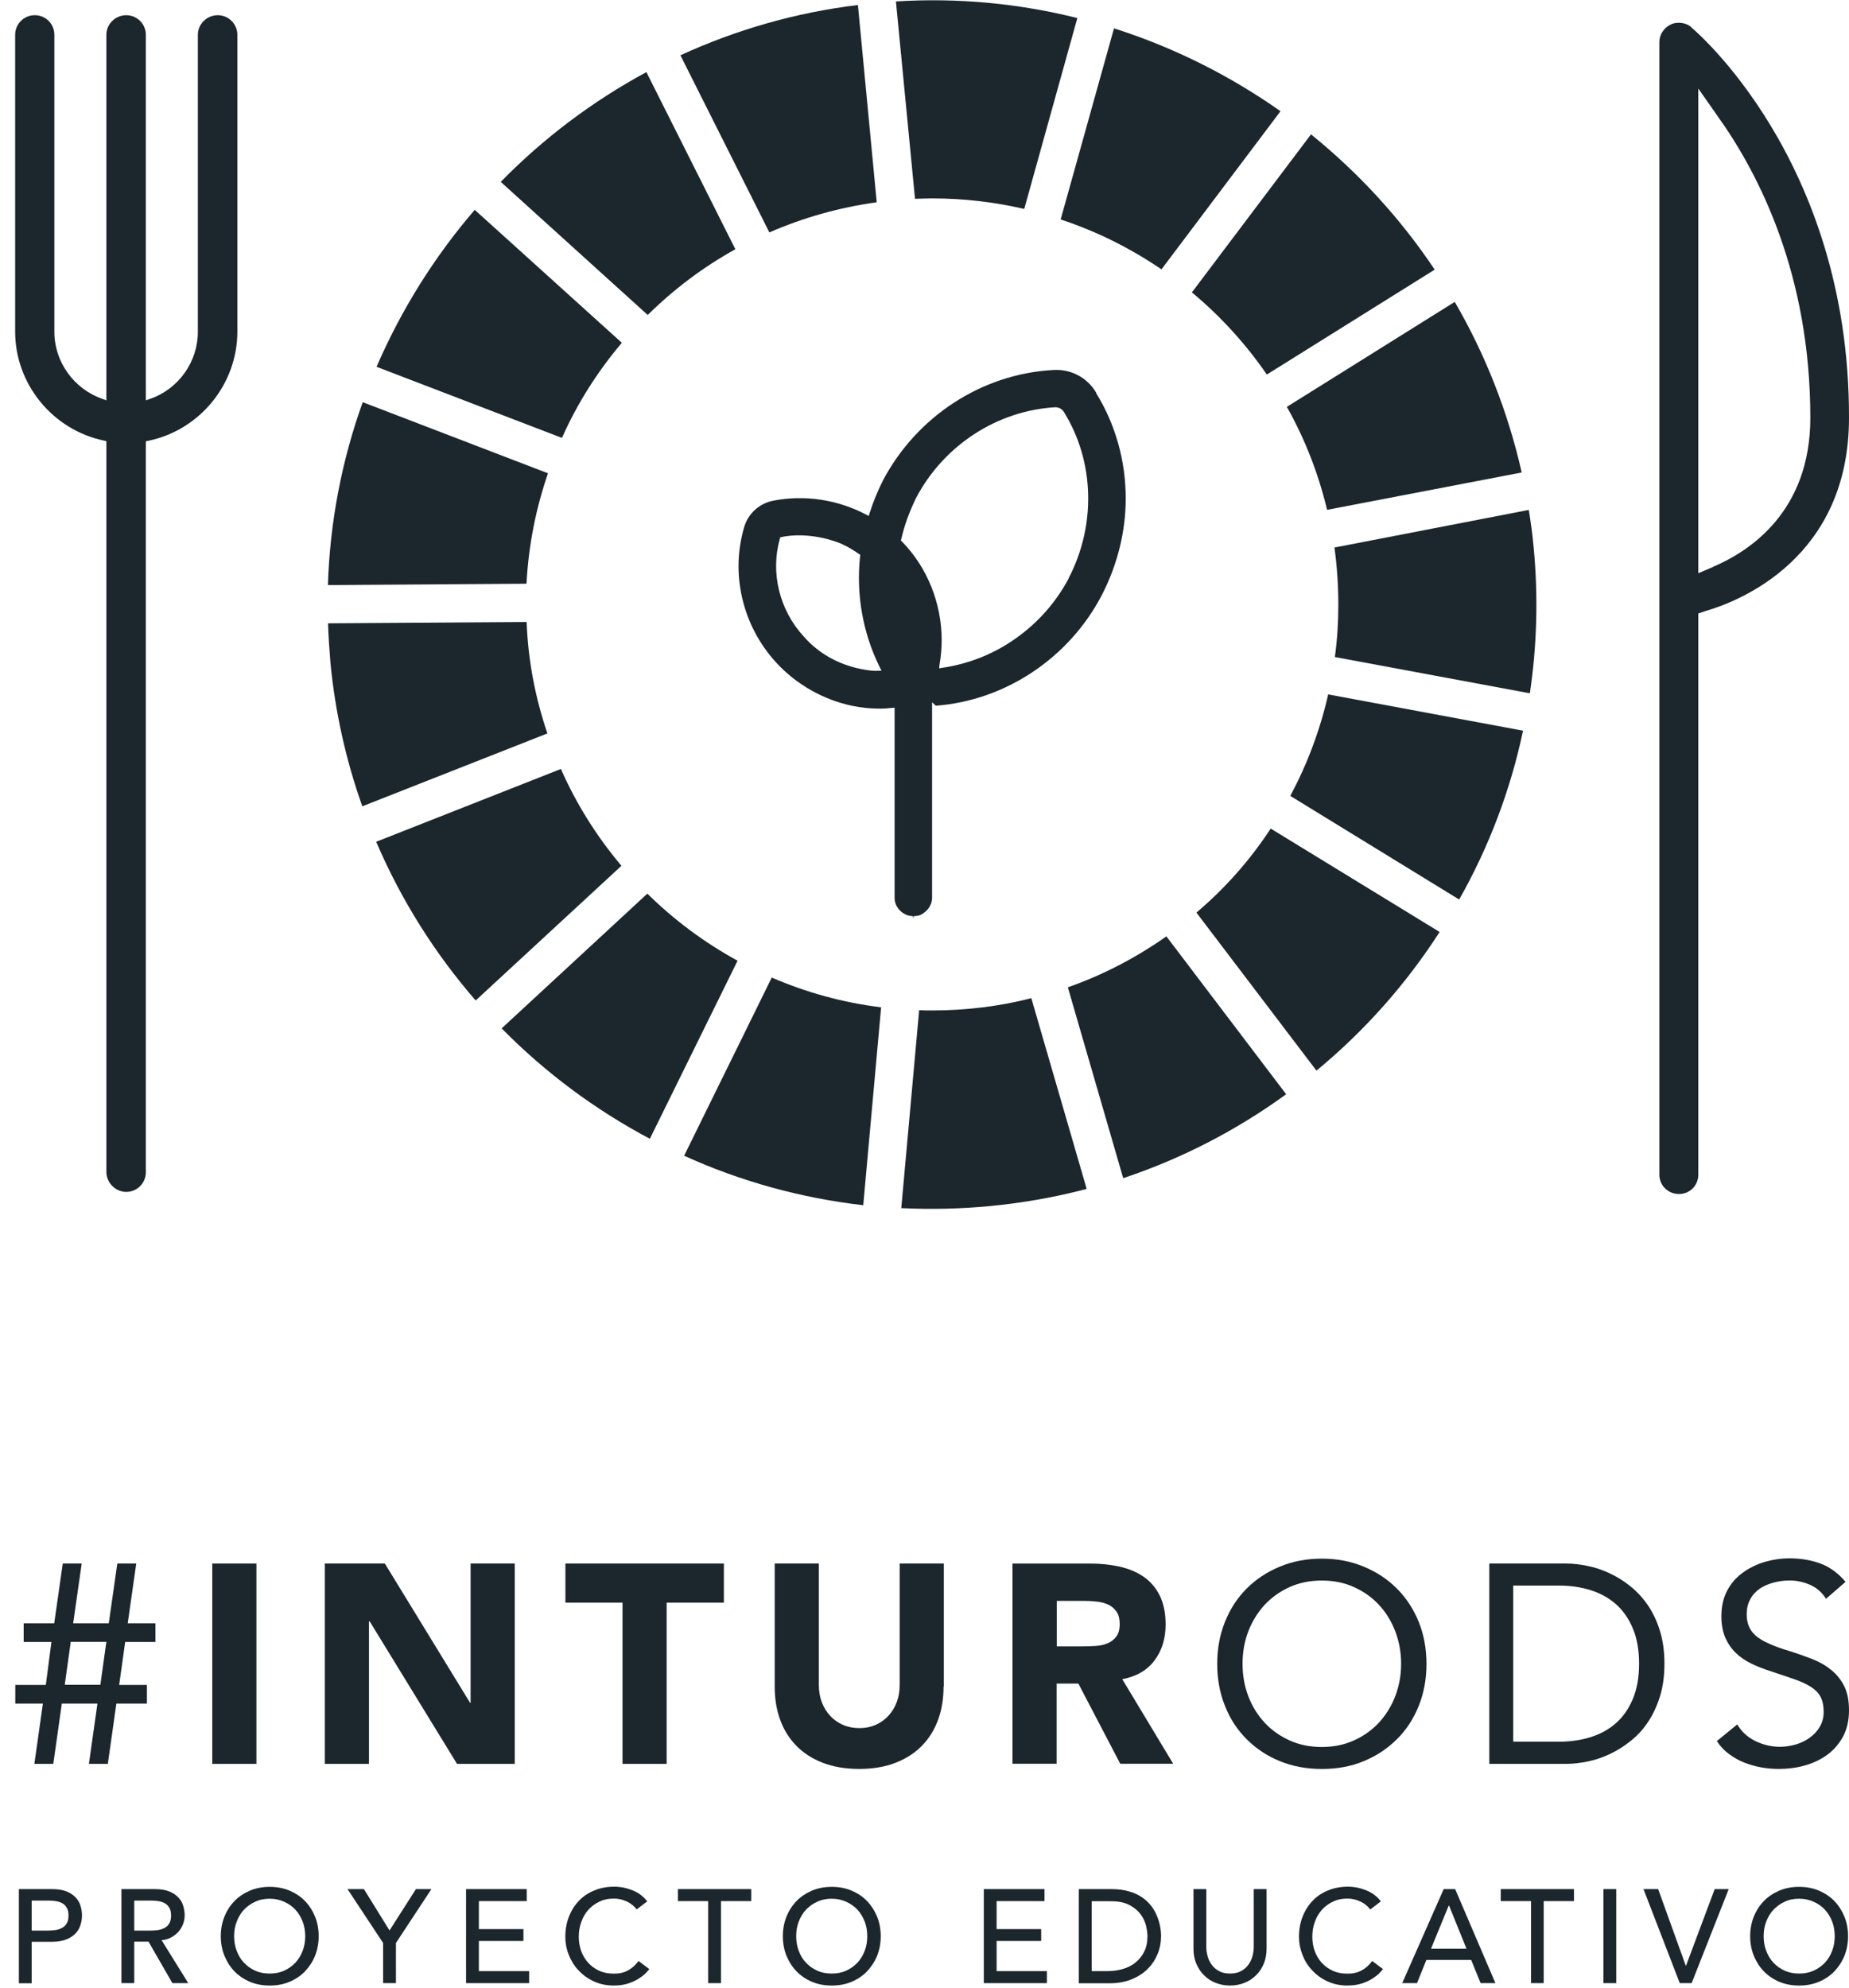<?xml version="1.0" encoding="UTF-8"?> <svg xmlns="http://www.w3.org/2000/svg" width="93" height="100" viewBox="0 0 93 100" fill="none"><path d="M11.938 1.75V16.689C11.938 19.319 10.053 21.633 7.463 22.17L7.336 22.197V59.005C7.309 59.535 6.88 59.951 6.35 59.951C5.82 59.951 5.364 59.508 5.35 58.965V22.19L5.236 22.163C2.633 21.62 0.762 19.305 0.762 16.682V1.75C0.762 1.206 1.205 0.764 1.748 0.764C2.291 0.764 2.734 1.193 2.734 1.75V16.689C2.734 18.192 3.707 19.56 5.149 20.063L5.35 20.137V1.75C5.35 1.206 5.806 0.764 6.35 0.764C6.893 0.764 7.336 1.206 7.336 1.75V20.137L7.55 20.063C8.993 19.56 9.952 18.192 9.952 16.689V1.75C9.952 1.206 10.408 0.764 10.952 0.764C11.495 0.764 11.938 1.206 11.938 1.75Z" fill="#1B272C"></path><path d="M85.064 1.375V1.361C84.89 1.22 84.675 1.146 84.447 1.146C84.279 1.146 84.145 1.173 84.031 1.234C83.689 1.401 83.461 1.737 83.461 2.119V59.086C83.461 59.629 83.904 60.058 84.447 60.058C84.99 60.058 85.42 59.629 85.42 59.086V30.857L85.795 30.73C87.493 30.24 93 28.067 93 21.023C93.027 7.996 85.138 1.435 85.064 1.375ZM86.164 28.516L85.42 28.831V4.454L86.392 5.842C88.519 8.814 91.055 13.865 91.055 21.016C91.055 25.746 87.982 27.738 86.164 28.509" fill="#1B272C"></path><path d="M55.132 19.759V19.746C54.682 18.988 53.857 18.545 52.952 18.612C49.376 18.813 46.103 20.947 44.399 24.187C44.137 24.717 43.922 25.233 43.748 25.783L43.694 25.951L43.553 25.877C42.105 25.119 40.441 24.878 38.878 25.186C38.194 25.327 37.637 25.823 37.436 26.494C36.731 28.849 37.335 31.452 39.019 33.303C40.032 34.417 41.414 35.208 42.903 35.51C43.332 35.597 43.795 35.644 44.298 35.644C44.466 35.644 44.64 35.631 44.801 35.611L44.996 35.597V45.157C44.996 45.479 45.163 45.76 45.438 45.935C45.573 46.022 45.727 46.076 45.868 46.076L45.922 46.089L45.942 46.223L45.955 46.089L45.989 46.076H46.009C46.176 46.076 46.317 46.029 46.438 45.935C46.713 45.76 46.881 45.459 46.881 45.157V35.322L47.069 35.497C50.564 35.235 53.764 33.102 55.414 29.942C56.205 28.413 56.621 26.729 56.621 25.079C56.621 23.174 56.105 21.342 55.125 19.759M44.124 33.746C43.869 33.746 43.607 33.712 43.285 33.645C42.172 33.424 41.152 32.854 40.427 32.015C39.206 30.694 38.744 28.815 39.22 27.111L39.24 27.031L39.314 27.011C40.226 26.823 41.38 26.957 42.339 27.36C42.702 27.527 42.963 27.702 43.205 27.863L43.272 27.91L43.258 27.997C43.057 29.909 43.399 31.834 44.238 33.538L44.338 33.739H44.117L44.124 33.746ZM53.757 29.084C53.119 30.291 52.207 31.318 51.12 32.089C50.04 32.867 48.766 33.384 47.424 33.585L47.236 33.618L47.256 33.431C47.33 33.001 47.364 32.592 47.364 32.196C47.364 30.352 46.639 28.534 45.365 27.239L45.311 27.185L45.331 27.118C45.486 26.427 45.74 25.743 46.069 25.059C47.458 22.409 50.141 20.658 53.072 20.484C53.274 20.484 53.435 20.584 53.522 20.739C55.051 23.214 55.139 26.414 53.75 29.084" fill="#1B272C"></path><path d="M31.277 17.243C30.056 18.685 29.036 20.288 28.265 22.026L18.94 18.45C20.181 15.579 21.852 12.909 23.878 10.555L31.277 17.243Z" fill="#1B272C"></path><path d="M64.403 5.598L58.419 13.548C56.87 12.494 55.166 11.636 53.348 11.039L56.031 1.426C59.043 2.385 61.86 3.8 64.403 5.592" fill="#1B272C"></path><path d="M76.538 23.765L66.75 25.644C66.308 23.806 65.63 22.068 64.725 20.465L73.17 15.185C74.7 17.815 75.84 20.693 76.538 23.765Z" fill="#1B272C"></path><path d="M72.165 13.56L63.719 18.839C62.653 17.29 61.385 15.901 59.949 14.707L65.94 6.758C68.335 8.697 70.441 10.984 72.165 13.567" fill="#1B272C"></path><path d="M27.527 36.893L18.223 40.556C17.411 38.268 16.861 35.847 16.62 33.331C16.566 32.66 16.519 32.003 16.499 31.352L26.488 31.285C26.561 33.244 26.93 35.122 27.534 36.893" fill="#1B272C"></path><path d="M72.406 46.881C70.715 49.511 68.622 51.866 66.214 53.851L60.177 45.902C61.619 44.681 62.873 43.266 63.913 41.676L72.406 46.875V46.881Z" fill="#1B272C"></path><path d="M76.948 34.872L67.14 33.048C67.261 32.182 67.315 31.297 67.315 30.411C67.315 29.432 67.248 28.473 67.12 27.54L76.894 25.648C76.995 26.266 77.082 26.883 77.136 27.507C77.377 30.015 77.303 32.477 76.948 34.872Z" fill="#1B272C"></path><path d="M37.094 48.33L32.686 57.279C29.929 55.817 27.407 53.938 25.233 51.725L32.559 44.949C33.901 46.271 35.43 47.411 37.1 48.324" fill="#1B272C"></path><path d="M27.562 23.806C26.958 25.564 26.582 27.422 26.482 29.36L16.493 29.427C16.594 26.241 17.198 23.135 18.244 20.23L27.562 23.806Z" fill="#1B272C"></path><path d="M64.698 55.033C62.236 56.825 59.472 58.267 56.494 59.26L53.71 49.66C55.494 49.036 57.151 48.164 58.667 47.098L64.691 55.04L64.698 55.033Z" fill="#1B272C"></path><path d="M76.605 36.752C75.968 39.764 74.881 42.615 73.392 45.245L64.899 40.033C65.745 38.45 66.395 36.732 66.805 34.928L76.605 36.752Z" fill="#1B272C"></path><path d="M54.657 59.8C53.087 60.216 51.457 60.504 49.786 60.665C48.29 60.806 46.794 60.84 45.332 60.766L46.231 50.811C46.452 50.824 46.66 50.824 46.882 50.824C48.606 50.824 50.283 50.616 51.873 50.207L54.657 59.8Z" fill="#1B272C"></path><path d="M54.187 0.91L51.517 10.509C50.034 10.167 48.485 9.979 46.888 9.979C46.6 9.979 46.304 9.993 46.023 10L45.063 0.071C48.21 -0.123 51.275 0.179 54.193 0.91" fill="#1B272C"></path><path d="M44.318 50.666L43.419 60.621C40.267 60.259 37.228 59.413 34.41 58.132L38.817 49.17C40.541 49.914 42.38 50.431 44.318 50.666Z" fill="#1B272C"></path><path d="M44.097 10.174C42.206 10.435 40.388 10.952 38.697 11.69L34.223 2.781C36.986 1.513 39.985 0.634 43.151 0.252L44.097 10.174Z" fill="#1B272C"></path><path d="M31.257 43.548L23.925 50.323C21.879 47.969 20.175 45.272 18.921 42.34L28.212 38.678C28.99 40.449 30.023 42.086 31.257 43.548Z" fill="#1B272C"></path><path d="M36.986 12.536C35.37 13.434 33.887 14.548 32.579 15.843L25.186 9.148C27.32 6.968 29.782 5.103 32.512 3.627L36.986 12.536Z" fill="#1B272C"></path><path d="M0.95 95.019H2.614C2.916 95.019 3.164 95.06 3.358 95.14C3.553 95.221 3.707 95.328 3.821 95.456C3.935 95.583 4.016 95.724 4.056 95.885C4.103 96.039 4.123 96.194 4.123 96.341C4.123 96.489 4.103 96.643 4.056 96.797C4.009 96.958 3.935 97.099 3.821 97.227C3.707 97.354 3.553 97.461 3.358 97.542C3.164 97.622 2.916 97.669 2.614 97.669H1.594V99.756H0.95V95.026V95.019ZM1.594 97.106H2.433C2.56 97.106 2.681 97.092 2.802 97.079C2.922 97.059 3.036 97.019 3.13 96.965C3.224 96.911 3.305 96.838 3.358 96.737C3.419 96.636 3.446 96.509 3.446 96.348C3.446 96.187 3.419 96.059 3.358 95.959C3.298 95.858 3.224 95.778 3.13 95.731C3.036 95.677 2.922 95.643 2.802 95.623C2.681 95.603 2.553 95.596 2.433 95.596H1.594V97.119V97.106Z" fill="#1B272C"></path><path d="M6.115 95.019H7.779C8.081 95.019 8.329 95.06 8.523 95.14C8.718 95.221 8.872 95.328 8.986 95.456C9.1 95.583 9.181 95.724 9.221 95.885C9.268 96.039 9.288 96.194 9.288 96.341C9.288 96.489 9.261 96.636 9.208 96.777C9.154 96.918 9.08 97.045 8.979 97.159C8.879 97.273 8.758 97.367 8.611 97.448C8.463 97.528 8.302 97.575 8.128 97.589L9.469 99.749H8.671L7.47 97.663H6.752V99.749H6.108V95.019H6.115ZM6.752 97.106H7.591C7.718 97.106 7.839 97.092 7.96 97.079C8.081 97.059 8.188 97.019 8.289 96.965C8.383 96.911 8.463 96.838 8.517 96.737C8.577 96.636 8.604 96.509 8.604 96.348C8.604 96.187 8.577 96.059 8.517 95.959C8.456 95.858 8.383 95.778 8.289 95.731C8.195 95.677 8.081 95.643 7.96 95.623C7.839 95.603 7.712 95.596 7.591 95.596H6.752V97.119V97.106Z" fill="#1B272C"></path><path d="M13.567 99.87C13.205 99.87 12.876 99.81 12.575 99.683C12.273 99.555 12.011 99.381 11.796 99.159C11.582 98.938 11.414 98.676 11.287 98.368C11.166 98.066 11.105 97.737 11.105 97.388C11.105 97.04 11.166 96.711 11.287 96.409C11.407 96.107 11.575 95.845 11.796 95.617C12.011 95.396 12.273 95.222 12.575 95.094C12.876 94.967 13.212 94.906 13.567 94.906C13.923 94.906 14.258 94.967 14.56 95.094C14.862 95.222 15.124 95.396 15.338 95.617C15.553 95.839 15.721 96.1 15.848 96.409C15.969 96.711 16.029 97.04 16.029 97.388C16.029 97.737 15.969 98.066 15.848 98.368C15.727 98.67 15.553 98.931 15.338 99.159C15.124 99.381 14.862 99.555 14.56 99.683C14.258 99.81 13.923 99.87 13.567 99.87ZM13.567 99.267C13.836 99.267 14.084 99.22 14.299 99.119C14.52 99.018 14.701 98.884 14.862 98.716C15.016 98.549 15.137 98.348 15.224 98.12C15.312 97.891 15.352 97.643 15.352 97.388C15.352 97.133 15.312 96.885 15.224 96.657C15.137 96.429 15.016 96.228 14.862 96.06C14.708 95.892 14.52 95.758 14.299 95.658C14.077 95.557 13.836 95.503 13.567 95.503C13.299 95.503 13.051 95.55 12.829 95.658C12.608 95.758 12.427 95.892 12.266 96.06C12.112 96.228 11.991 96.429 11.904 96.657C11.816 96.885 11.776 97.133 11.776 97.388C11.776 97.643 11.816 97.891 11.904 98.12C11.991 98.348 12.105 98.549 12.266 98.716C12.42 98.884 12.608 99.018 12.829 99.119C13.044 99.22 13.292 99.267 13.567 99.267Z" fill="#1B272C"></path><path d="M19.27 97.73L17.479 95.019H18.304L19.592 97.099L20.92 95.019H21.698L19.914 97.73V99.749H19.27V97.73Z" fill="#1B272C"></path><path d="M23.442 95.019H26.495V95.623H24.086V97.032H26.327V97.629H24.086V99.145H26.615V99.749H23.442V95.019Z" fill="#1B272C"></path><path d="M32.023 96.039C31.888 95.864 31.721 95.73 31.513 95.636C31.305 95.542 31.097 95.496 30.875 95.496C30.607 95.496 30.366 95.542 30.151 95.65C29.936 95.75 29.748 95.885 29.594 96.059C29.44 96.233 29.319 96.435 29.239 96.669C29.151 96.904 29.111 97.152 29.111 97.421C29.111 97.669 29.151 97.91 29.232 98.132C29.312 98.353 29.427 98.548 29.581 98.722C29.735 98.89 29.916 99.024 30.137 99.125C30.352 99.225 30.6 99.272 30.882 99.272C31.164 99.272 31.392 99.219 31.593 99.105C31.801 98.99 31.969 98.836 32.116 98.635L32.66 99.044C32.626 99.091 32.559 99.165 32.472 99.252C32.385 99.346 32.264 99.433 32.116 99.527C31.969 99.621 31.794 99.701 31.587 99.769C31.379 99.836 31.137 99.869 30.869 99.869C30.493 99.869 30.158 99.796 29.856 99.655C29.554 99.514 29.299 99.326 29.084 99.091C28.87 98.863 28.709 98.595 28.601 98.306C28.487 98.018 28.434 97.716 28.434 97.421C28.434 97.058 28.494 96.716 28.615 96.408C28.735 96.099 28.903 95.831 29.118 95.609C29.332 95.381 29.594 95.207 29.896 95.086C30.198 94.959 30.533 94.898 30.896 94.898C31.204 94.898 31.513 94.959 31.815 95.08C32.116 95.2 32.365 95.388 32.553 95.636L32.016 96.046L32.023 96.039Z" fill="#1B272C"></path><path d="M35.618 95.623H34.096V95.019H37.785V95.623H36.263V99.749H35.618V95.623Z" fill="#1B272C"></path><path d="M41.837 99.87C41.475 99.87 41.146 99.81 40.844 99.683C40.542 99.555 40.281 99.381 40.066 99.159C39.851 98.938 39.684 98.676 39.556 98.368C39.435 98.066 39.375 97.737 39.375 97.388C39.375 97.04 39.435 96.711 39.556 96.409C39.677 96.107 39.845 95.845 40.066 95.617C40.281 95.396 40.542 95.222 40.844 95.094C41.146 94.967 41.481 94.906 41.837 94.906C42.192 94.906 42.528 94.967 42.83 95.094C43.132 95.222 43.393 95.396 43.608 95.617C43.822 95.839 43.99 96.1 44.118 96.409C44.238 96.711 44.299 97.04 44.299 97.388C44.299 97.737 44.238 98.066 44.118 98.368C43.997 98.67 43.822 98.931 43.608 99.159C43.393 99.381 43.132 99.555 42.83 99.683C42.528 99.81 42.192 99.87 41.837 99.87ZM41.837 99.267C42.105 99.267 42.353 99.22 42.568 99.119C42.789 99.018 42.971 98.884 43.132 98.716C43.286 98.549 43.407 98.348 43.494 98.12C43.581 97.891 43.621 97.643 43.621 97.388C43.621 97.133 43.581 96.885 43.494 96.657C43.407 96.429 43.286 96.228 43.132 96.06C42.977 95.892 42.789 95.758 42.568 95.658C42.347 95.557 42.105 95.503 41.837 95.503C41.569 95.503 41.32 95.55 41.099 95.658C40.878 95.758 40.697 95.892 40.535 96.06C40.381 96.228 40.26 96.429 40.173 96.657C40.086 96.885 40.046 97.133 40.046 97.388C40.046 97.643 40.086 97.891 40.173 98.12C40.26 98.348 40.374 98.549 40.535 98.716C40.69 98.884 40.878 99.018 41.099 99.119C41.314 99.22 41.562 99.267 41.837 99.267Z" fill="#1B272C"></path><path d="M49.483 95.019H52.536V95.623H50.127V97.032H52.368V97.629H50.127V99.145H52.656V99.749H49.483V95.019Z" fill="#1B272C"></path><path d="M54.26 95.019H55.91C56.245 95.019 56.534 95.06 56.789 95.134C57.044 95.207 57.258 95.308 57.446 95.435C57.634 95.563 57.782 95.71 57.909 95.871C58.03 96.032 58.13 96.207 58.197 96.381C58.271 96.556 58.318 96.73 58.352 96.904C58.385 97.079 58.399 97.24 58.399 97.388C58.399 97.689 58.345 97.985 58.231 98.266C58.117 98.548 57.956 98.803 57.735 99.024C57.52 99.246 57.245 99.42 56.923 99.554C56.601 99.689 56.225 99.756 55.803 99.756H54.26V95.026V95.019ZM54.904 99.145H55.709C55.984 99.145 56.239 99.105 56.48 99.038C56.722 98.964 56.936 98.857 57.117 98.709C57.299 98.561 57.446 98.38 57.553 98.159C57.661 97.938 57.715 97.683 57.715 97.388C57.715 97.233 57.688 97.059 57.641 96.858C57.594 96.656 57.5 96.462 57.366 96.281C57.231 96.1 57.044 95.945 56.802 95.818C56.561 95.69 56.252 95.63 55.87 95.63H54.91V99.159L54.904 99.145Z" fill="#1B272C"></path><path d="M60.673 95.019V97.918C60.673 98.065 60.693 98.219 60.734 98.374C60.774 98.535 60.841 98.675 60.935 98.81C61.029 98.944 61.15 99.051 61.304 99.138C61.458 99.226 61.639 99.266 61.867 99.266C62.095 99.266 62.276 99.226 62.431 99.138C62.578 99.058 62.706 98.944 62.8 98.81C62.894 98.675 62.961 98.528 63.001 98.374C63.041 98.219 63.061 98.065 63.061 97.918V95.019H63.705V98.018C63.705 98.293 63.658 98.548 63.565 98.769C63.471 98.998 63.343 99.192 63.175 99.353C63.008 99.521 62.813 99.648 62.592 99.735C62.37 99.823 62.129 99.87 61.867 99.87C61.606 99.87 61.371 99.823 61.143 99.735C60.921 99.648 60.727 99.521 60.559 99.353C60.392 99.185 60.264 98.991 60.17 98.769C60.076 98.541 60.029 98.293 60.029 98.018V95.019H60.673Z" fill="#1B272C"></path><path d="M68.917 96.039C68.783 95.864 68.615 95.73 68.407 95.636C68.199 95.542 67.991 95.496 67.77 95.496C67.502 95.496 67.26 95.542 67.046 95.65C66.831 95.75 66.643 95.885 66.489 96.059C66.335 96.233 66.214 96.435 66.133 96.669C66.046 96.904 66.006 97.152 66.006 97.421C66.006 97.669 66.046 97.91 66.127 98.132C66.207 98.353 66.321 98.548 66.475 98.722C66.63 98.89 66.811 99.024 67.032 99.125C67.247 99.225 67.495 99.272 67.777 99.272C68.058 99.272 68.287 99.219 68.495 99.105C68.703 98.99 68.87 98.836 69.018 98.635L69.561 99.044C69.528 99.091 69.46 99.165 69.373 99.252C69.286 99.346 69.165 99.433 69.018 99.527C68.87 99.621 68.696 99.701 68.488 99.769C68.28 99.836 68.038 99.869 67.77 99.869C67.394 99.869 67.059 99.796 66.757 99.655C66.455 99.514 66.2 99.326 65.986 99.091C65.771 98.863 65.61 98.595 65.503 98.306C65.389 98.018 65.335 97.716 65.335 97.421C65.335 97.058 65.395 96.716 65.516 96.408C65.637 96.099 65.805 95.831 66.019 95.609C66.234 95.381 66.496 95.207 66.797 95.086C67.099 94.959 67.435 94.898 67.797 94.898C68.106 94.898 68.414 94.959 68.716 95.08C69.018 95.2 69.266 95.388 69.454 95.636L68.917 96.046V96.039Z" fill="#1B272C"></path><path d="M72.607 95.019H73.191L75.216 99.749H74.472L73.996 98.582H71.742L71.272 99.749H70.527L72.614 95.019H72.607ZM73.761 98.018L72.882 95.845H72.868L71.976 98.018H73.767H73.761Z" fill="#1B272C"></path><path d="M77.007 95.623H75.484V95.019H79.167V95.623H77.644V99.749H77.007V95.623Z" fill="#1B272C"></path><path d="M81.294 95.019H80.65V99.749H81.294V95.019Z" fill="#1B272C"></path><path d="M82.663 95.019H83.401L84.79 98.87H84.803L86.245 95.019H86.95L85.085 99.749H84.488L82.663 95.019Z" fill="#1B272C"></path><path d="M90.491 99.87C90.129 99.87 89.8 99.81 89.498 99.683C89.197 99.555 88.935 99.381 88.72 99.159C88.505 98.938 88.338 98.676 88.21 98.368C88.09 98.066 88.029 97.737 88.029 97.388C88.029 97.04 88.09 96.711 88.21 96.409C88.331 96.107 88.499 95.845 88.72 95.617C88.935 95.396 89.197 95.222 89.498 95.094C89.8 94.967 90.136 94.906 90.491 94.906C90.847 94.906 91.182 94.967 91.484 95.094C91.786 95.222 92.047 95.396 92.262 95.617C92.477 95.839 92.644 96.1 92.772 96.409C92.893 96.711 92.953 97.04 92.953 97.388C92.953 97.737 92.893 98.066 92.772 98.368C92.651 98.67 92.477 98.931 92.262 99.159C92.047 99.381 91.786 99.555 91.484 99.683C91.182 99.81 90.847 99.87 90.491 99.87ZM90.491 99.267C90.76 99.267 91.008 99.22 91.229 99.119C91.45 99.018 91.632 98.884 91.793 98.716C91.947 98.549 92.068 98.348 92.155 98.12C92.242 97.891 92.282 97.643 92.282 97.388C92.282 97.133 92.242 96.885 92.155 96.657C92.068 96.429 91.947 96.228 91.793 96.06C91.638 95.892 91.45 95.758 91.229 95.658C91.008 95.557 90.766 95.503 90.491 95.503C90.216 95.503 89.975 95.55 89.76 95.658C89.539 95.758 89.358 95.892 89.197 96.06C89.042 96.228 88.921 96.429 88.834 96.657C88.747 96.885 88.707 97.133 88.707 97.388C88.707 97.643 88.747 97.891 88.834 98.12C88.921 98.348 89.035 98.549 89.197 98.716C89.351 98.884 89.539 99.018 89.76 99.119C89.975 99.22 90.223 99.267 90.491 99.267Z" fill="#1B272C"></path><path d="M2.164 85.688H0.769V84.749H2.305L2.587 82.589H1.191V81.65H2.727L3.157 78.644H4.109L3.68 81.65H5.471L5.9 78.644H6.853L6.424 81.65H7.819V82.589H6.296L5.994 84.749H7.39V85.688H5.853L5.424 88.72H4.472L4.901 85.688H3.11L2.68 88.72H1.728L2.157 85.688H2.164ZM5.35 82.582H3.559L3.257 84.742H5.048L5.35 82.582Z" fill="#1B272C"></path><path d="M12.897 78.644H10.677V88.72H12.897V78.644Z" fill="#1B272C"></path><path d="M16.338 78.644H19.357L23.643 85.648H23.67V78.644H25.89V88.72H22.986L18.592 81.549H18.558V88.72H16.338V78.644Z" fill="#1B272C"></path><path d="M31.311 80.61H28.439V78.644H36.409V80.61H33.531V88.72H31.311V80.61Z" fill="#1B272C"></path><path d="M47.458 84.836C47.458 85.433 47.371 85.983 47.19 86.487C47.009 86.99 46.741 87.426 46.385 87.795C46.03 88.163 45.587 88.452 45.057 88.66C44.527 88.868 43.916 88.975 43.219 88.975C42.521 88.975 41.897 88.868 41.367 88.66C40.837 88.452 40.395 88.163 40.039 87.795C39.684 87.426 39.415 86.99 39.234 86.487C39.053 85.983 38.966 85.433 38.966 84.836V78.644H41.186V84.749C41.186 85.064 41.233 85.353 41.334 85.614C41.434 85.883 41.575 86.111 41.756 86.305C41.938 86.5 42.152 86.654 42.407 86.761C42.655 86.869 42.93 86.922 43.225 86.922C43.521 86.922 43.789 86.869 44.037 86.761C44.285 86.654 44.5 86.5 44.681 86.305C44.862 86.111 45.003 85.883 45.104 85.614C45.205 85.346 45.251 85.058 45.251 84.749V78.644H47.472V84.836H47.458Z" fill="#1B272C"></path><path d="M50.926 78.645H54.823C55.333 78.645 55.823 78.692 56.286 78.793C56.748 78.894 57.151 79.061 57.493 79.289C57.842 79.524 58.117 79.833 58.318 80.228C58.52 80.624 58.627 81.114 58.627 81.704C58.627 82.415 58.446 83.019 58.07 83.516C57.701 84.012 57.158 84.327 56.447 84.461L59.009 88.715H56.346L54.24 84.683H53.146V88.715H50.926V78.639V78.645ZM53.146 82.811H54.454C54.656 82.811 54.864 82.805 55.085 82.791C55.306 82.778 55.508 82.737 55.689 82.664C55.87 82.59 56.017 82.483 56.138 82.328C56.259 82.174 56.319 81.966 56.319 81.684C56.319 81.429 56.266 81.221 56.165 81.074C56.058 80.919 55.93 80.805 55.769 80.725C55.608 80.644 55.42 80.591 55.212 80.564C55.004 80.537 54.803 80.524 54.602 80.524H53.153V82.818L53.146 82.811Z" fill="#1B272C"></path><path d="M66.482 88.977C65.71 88.977 65.006 88.843 64.369 88.582C63.725 88.32 63.175 87.951 62.705 87.481C62.236 87.012 61.867 86.455 61.612 85.804C61.35 85.154 61.223 84.449 61.223 83.691C61.223 82.933 61.35 82.229 61.612 81.578C61.873 80.927 62.236 80.371 62.705 79.901C63.175 79.431 63.732 79.063 64.369 78.801C65.006 78.533 65.717 78.398 66.482 78.398C67.247 78.398 67.958 78.533 68.595 78.801C69.239 79.069 69.789 79.431 70.259 79.901C70.728 80.371 71.097 80.934 71.359 81.578C71.62 82.229 71.748 82.933 71.748 83.691C71.748 84.449 71.62 85.154 71.359 85.804C71.097 86.455 70.735 87.012 70.259 87.481C69.789 87.951 69.232 88.32 68.595 88.582C67.958 88.85 67.253 88.977 66.482 88.977ZM66.482 87.871C67.072 87.871 67.609 87.763 68.099 87.542C68.588 87.32 69.004 87.025 69.36 86.643C69.709 86.26 69.984 85.818 70.178 85.315C70.373 84.805 70.473 84.261 70.473 83.684C70.473 83.108 70.373 82.564 70.178 82.054C69.984 81.545 69.709 81.102 69.36 80.726C69.011 80.344 68.588 80.049 68.099 79.827C67.609 79.606 67.072 79.499 66.482 79.499C65.892 79.499 65.355 79.606 64.865 79.827C64.376 80.049 63.96 80.344 63.604 80.726C63.255 81.109 62.98 81.551 62.786 82.054C62.591 82.564 62.497 83.108 62.497 83.684C62.497 84.261 62.591 84.805 62.786 85.315C62.98 85.825 63.255 86.267 63.604 86.643C63.953 87.025 64.376 87.32 64.865 87.542C65.355 87.763 65.892 87.871 66.482 87.871Z" fill="#1B272C"></path><path d="M74.908 78.644H78.779C79.114 78.644 79.463 78.685 79.832 78.759C80.201 78.832 80.57 78.953 80.932 79.121C81.294 79.288 81.65 79.503 81.985 79.772C82.321 80.04 82.616 80.355 82.878 80.731C83.132 81.106 83.341 81.536 83.488 82.025C83.642 82.515 83.716 83.065 83.716 83.682C83.716 84.3 83.642 84.85 83.488 85.339C83.334 85.829 83.132 86.258 82.878 86.634C82.623 87.01 82.328 87.332 81.985 87.593C81.65 87.862 81.294 88.076 80.932 88.244C80.57 88.412 80.201 88.532 79.832 88.606C79.463 88.68 79.114 88.72 78.779 88.72H74.908V78.644ZM76.109 87.607H78.383C78.96 87.607 79.497 87.533 79.993 87.379C80.489 87.224 80.912 86.996 81.274 86.674C81.637 86.359 81.918 85.95 82.126 85.46C82.334 84.964 82.442 84.373 82.442 83.682C82.442 82.992 82.334 82.394 82.126 81.905C81.918 81.408 81.637 81.006 81.274 80.684C80.912 80.369 80.489 80.134 79.993 79.98C79.503 79.825 78.96 79.751 78.383 79.751H76.109V87.607Z" fill="#1B272C"></path><path d="M91.847 80.422C91.645 80.1 91.384 79.865 91.048 79.718C90.713 79.57 90.371 79.496 90.008 79.496C89.74 79.496 89.478 79.53 89.224 79.597C88.969 79.664 88.734 79.765 88.533 79.892C88.332 80.026 88.164 80.201 88.043 80.422C87.915 80.644 87.855 80.898 87.855 81.194C87.855 81.422 87.889 81.623 87.963 81.797C88.036 81.972 88.15 82.133 88.311 82.274C88.472 82.415 88.694 82.549 88.969 82.669C89.244 82.797 89.579 82.918 89.982 83.038C90.371 83.159 90.746 83.293 91.115 83.434C91.484 83.575 91.806 83.756 92.081 83.978C92.363 84.199 92.584 84.467 92.752 84.796C92.92 85.125 93 85.534 93 86.03C93 86.527 92.9 86.969 92.705 87.338C92.504 87.707 92.242 88.016 91.914 88.257C91.585 88.499 91.209 88.68 90.78 88.801C90.351 88.921 89.915 88.975 89.459 88.975C89.163 88.975 88.868 88.948 88.573 88.895C88.278 88.841 87.996 88.76 87.728 88.653C87.459 88.546 87.204 88.405 86.963 88.224C86.728 88.049 86.52 87.835 86.353 87.573L87.379 86.735C87.6 87.103 87.902 87.385 88.291 87.573C88.68 87.761 89.096 87.862 89.532 87.862C89.787 87.862 90.049 87.821 90.31 87.748C90.572 87.674 90.807 87.56 91.015 87.412C91.223 87.264 91.397 87.083 91.525 86.862C91.659 86.641 91.726 86.392 91.726 86.111C91.726 85.795 91.672 85.547 91.572 85.353C91.471 85.158 91.303 84.99 91.088 84.85C90.867 84.709 90.592 84.581 90.263 84.467C89.928 84.353 89.546 84.219 89.096 84.071C88.734 83.957 88.405 83.83 88.097 83.682C87.795 83.535 87.526 83.354 87.305 83.139C87.084 82.924 86.909 82.669 86.775 82.368C86.648 82.066 86.581 81.71 86.581 81.294C86.581 80.811 86.674 80.389 86.862 80.026C87.05 79.664 87.305 79.362 87.634 79.121C87.956 78.879 88.325 78.698 88.727 78.571C89.136 78.45 89.566 78.383 90.008 78.383C90.579 78.383 91.095 78.47 91.565 78.644C92.034 78.819 92.457 79.127 92.826 79.564L91.847 80.415V80.422Z" fill="#1B272C"></path></svg> 